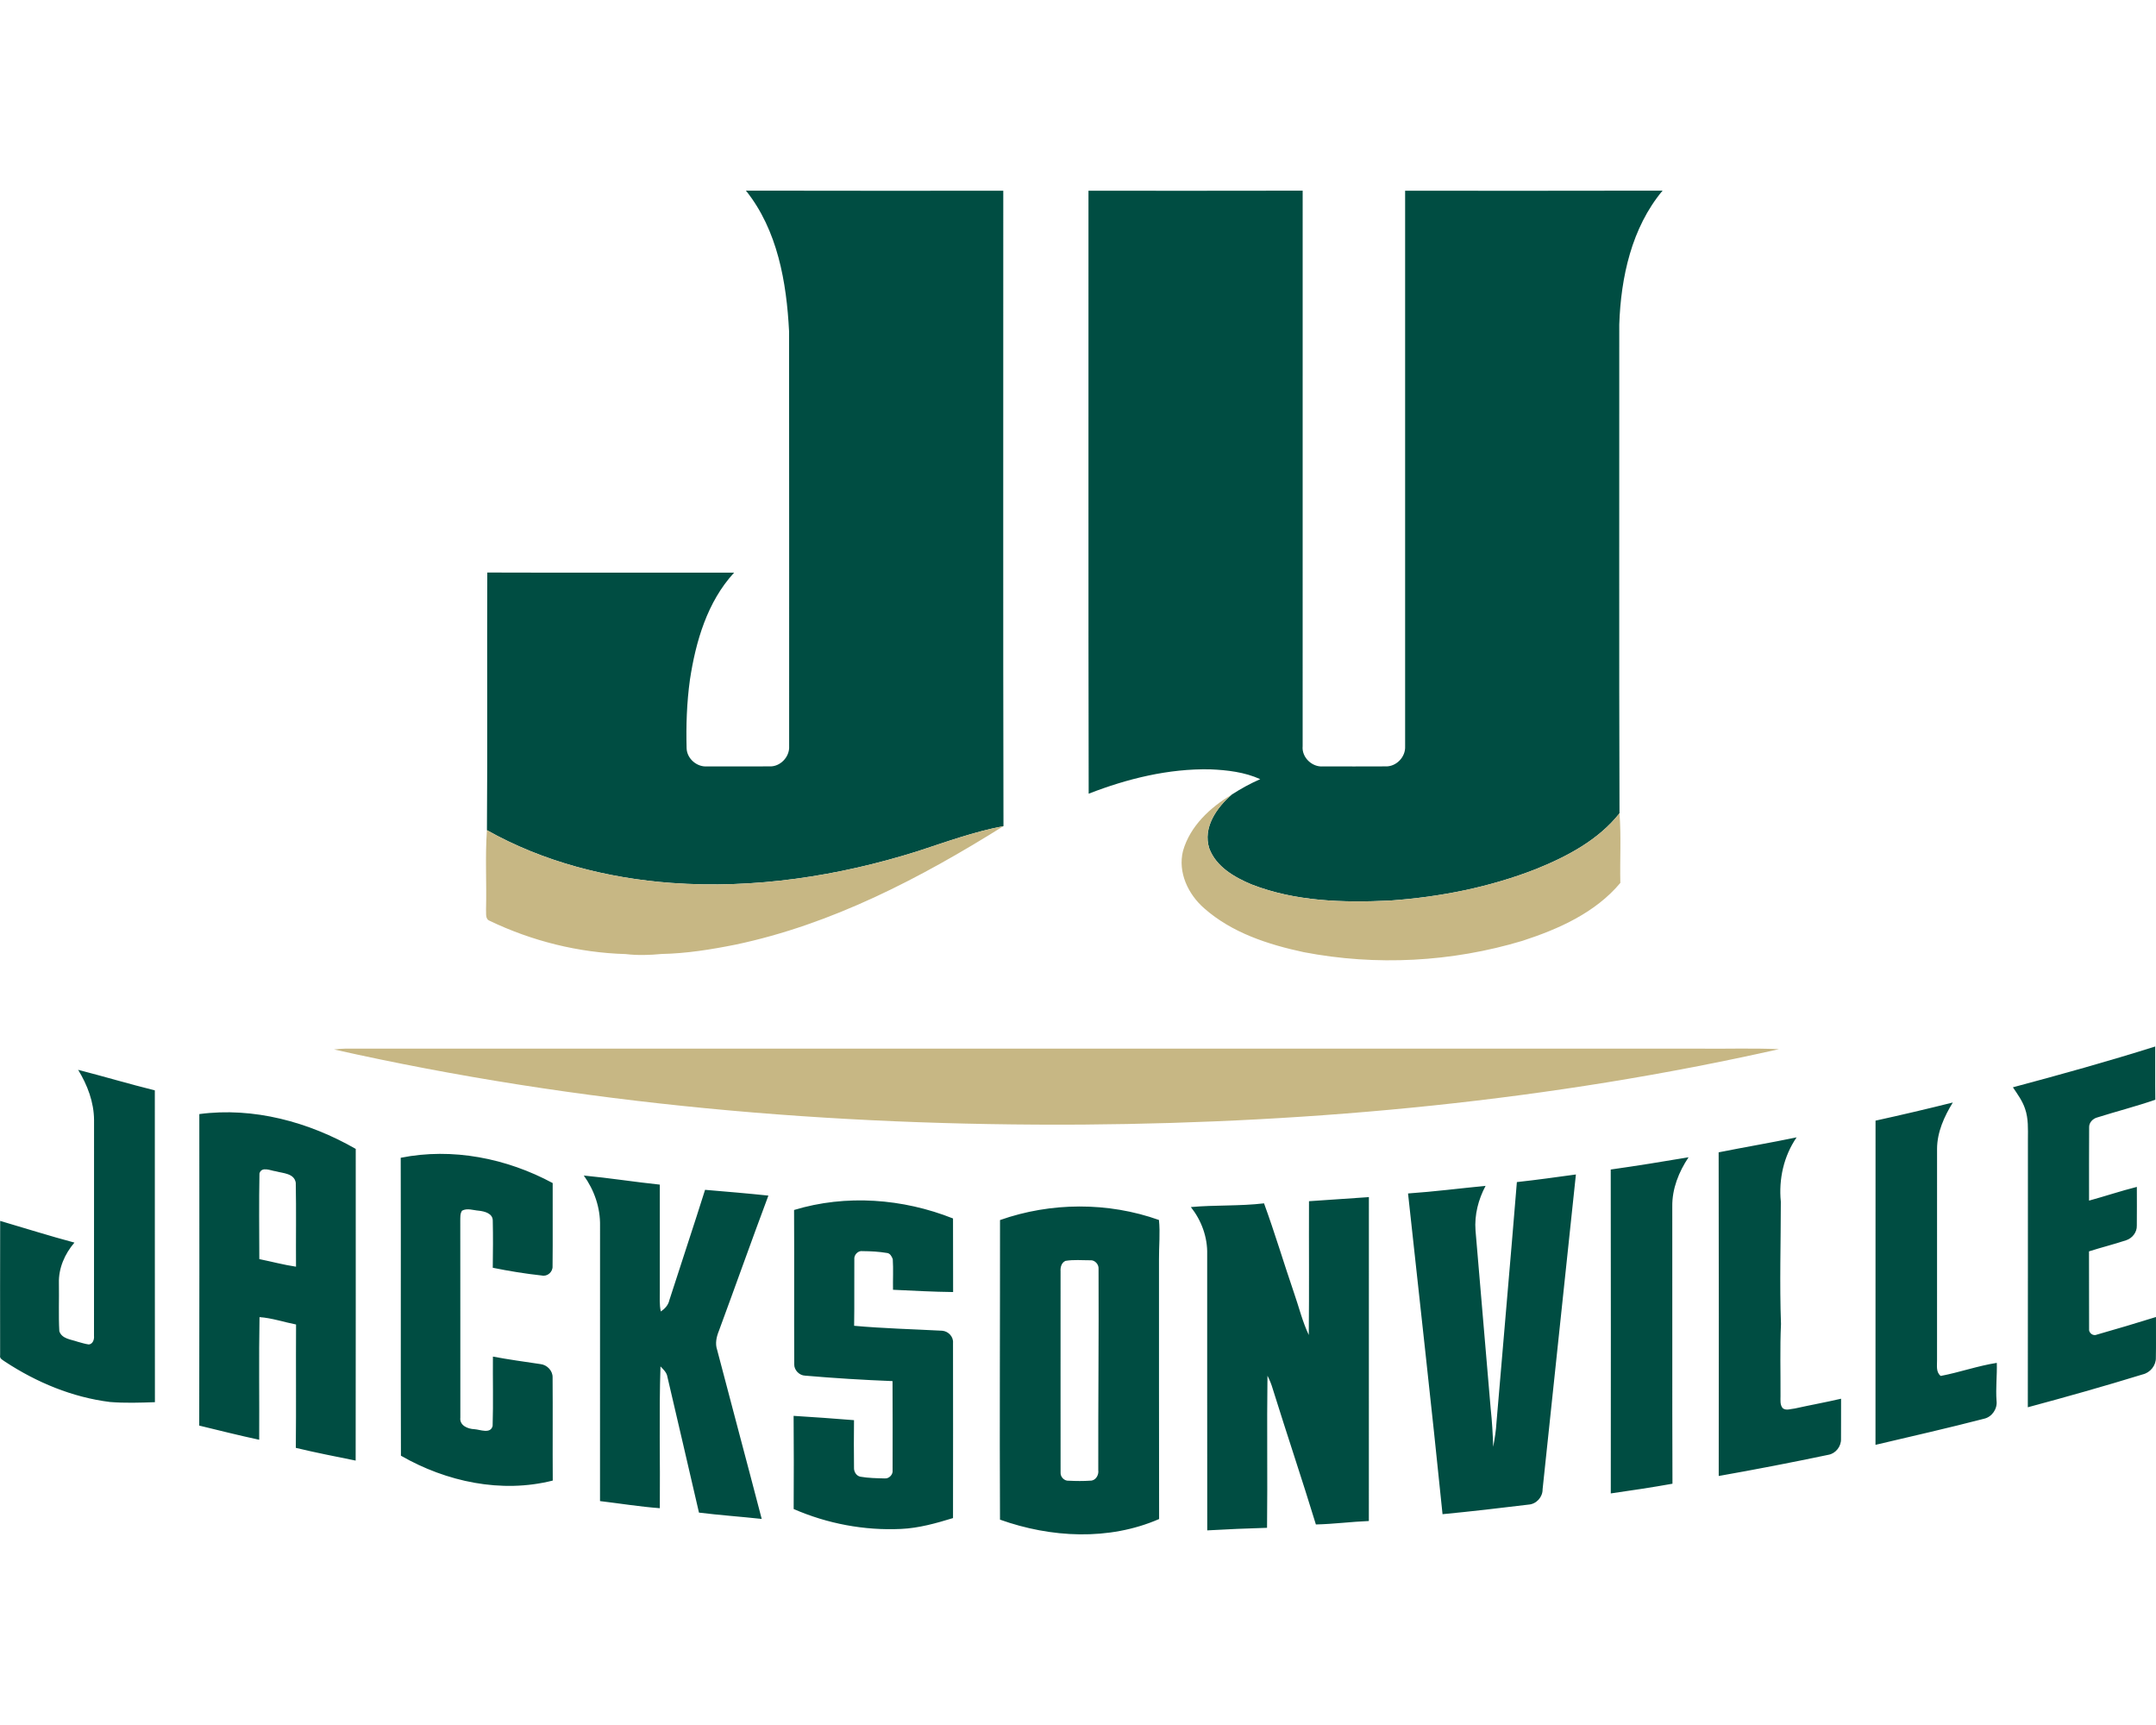 <?xml version="1.0" encoding="UTF-8"?>
<!DOCTYPE svg PUBLIC "-//W3C//DTD SVG 1.1//EN" "http://www.w3.org/Graphics/SVG/1.1/DTD/svg11.dtd">
<!-- Creator: CorelDRAW -->
<svg xmlns="http://www.w3.org/2000/svg" xml:space="preserve" width="2000px" height="1600px" version="1.1" style="shape-rendering:geometricPrecision; text-rendering:geometricPrecision; image-rendering:optimizeQuality; fill-rule:evenodd; clip-rule:evenodd"
viewBox="0 0 2000 1600"
 xmlns:xlink="http://www.w3.org/1999/xlink">
 <defs>
  <style type="text/css">
   <![CDATA[
    .fil0 {fill:#004D42;fill-rule:nonzero}
    .fil1 {fill:#C7B784;fill-rule:nonzero}
   ]]>
  </style>
 </defs>
 <g id="Capa_x0020_1">
  <g id="Jacksonville_x0020_Dolphins.cdr">
   <path class="fil0" d="M927.66 1131.64c47.22,-16.63 100.24,-16.88 147.44,-0.07 1.23,12.07 -0.06,24.32 0.03,36.46 0.09,80.3 -0.11,160.63 0.11,240.93 -46.6,20.28 -100.45,17.41 -147.6,0.56 -0.45,-92.62 0.09,-185.26 0.02,-277.88zm-191.04 -9.34c48.15,-14.63 100.91,-10.65 147.44,7.87 0.14,22.74 -0.04,45.49 0.09,68.25 -18.61,-0.2 -37.19,-1.26 -55.76,-2.11 -0.18,-9.47 0.4,-18.96 -0.22,-28.41 -0.95,-2.51 -2.49,-5.52 -5.49,-5.74 -7.43,-1.24 -14.96,-1.64 -22.48,-1.69 -4.24,-0.71 -8.18,3.54 -7.69,7.67 -0.18,20.52 0.16,41.07 -0.18,61.58 27.17,2.47 54.52,3.14 81.75,4.58 5.6,0.47 10.49,5.52 9.98,11.28 0.07,54.15 0.09,108.34 0,162.49 -15.69,4.8 -31.63,9.32 -48.13,10.07 -34.06,1.63 -68.45,-4.84 -99.69,-18.47 0.16,-28.79 0.2,-57.6 -0.05,-86.42 18.7,1.16 37.38,2.49 56.03,4 -0.11,14.68 -0.24,29.37 0,44.05 -0.22,3.69 2.13,7.69 5.96,8.4 7.36,1.27 14.85,1.4 22.32,1.58 4.05,0.51 8.05,-3.49 7.51,-7.58 0.05,-27.57 0.09,-55.14 -0.06,-82.68 -27.08,-1.07 -54.16,-2.72 -81.17,-5.07 -5.32,-0.2 -10.14,-5.14 -10.01,-10.48 -0.22,-47.71 0.09,-95.44 -0.15,-143.17zm477.66 -8.14c18.54,-1.11 37.02,-2.67 55.56,-3.8 0.02,100.16 0.04,200.29 -0.03,300.43 -16.4,0.66 -32.72,2.84 -49.13,3.2 -12.87,-42.05 -26.92,-83.71 -39.99,-125.68 -1.23,-4.25 -2.89,-8.38 -4.92,-12.27 -0.66,46.99 0.16,94.04 -0.4,141.06 -18.52,0.51 -36.99,1.35 -55.47,2.38 -0.13,-85.35 0,-170.7 -0.06,-256.03 0.42,-15.89 -5.32,-31.48 -15.14,-43.86 22.56,-2.05 45.37,-0.76 67.87,-3.45 9.98,27.28 18.25,55.16 27.68,82.66 4.62,13.14 7.83,26.81 13.83,39.44 0.44,-41.35 0.04,-82.73 0.2,-124.08zm192.84 -17.74c18.3,-1.96 36.53,-4.58 54.76,-7.05 -10.41,97.34 -20.5,194.69 -30.9,292.02 0.13,7.14 -5.72,13.65 -12.85,14.17 -26.62,3.26 -53.27,6.33 -79.97,8.91 -10.03,-99.2 -21.32,-198.31 -32,-297.49 24.04,-1.67 47.94,-4.71 71.93,-7.05 -6.72,12.61 -10.43,26.97 -9.34,41.31 4.56,55.03 9.49,110.03 14.05,165.08 1.29,11.84 1.98,23.74 2.36,35.66 1.4,-7.54 2.64,-15.12 3.06,-22.77 6.23,-74.28 12.85,-148.51 18.9,-222.79zm-865.57 -6.07c23.57,2.25 46.98,5.96 70.52,8.43 0,32.68 0.02,65.36 0,98.04 0.07,6.54 -0.53,13.18 0.94,19.63 3.75,-2.53 6.91,-5.91 7.91,-10.47 10.94,-34.17 22.37,-68.16 33.13,-102.38 19.58,1.69 39.19,3.27 58.74,5.36 -15.63,41.77 -30.53,83.81 -45.98,125.66 -2.22,5.49 -3.54,11.53 -1.58,17.34 13.67,52.33 27.75,104.56 41.37,156.89 -19.38,-2.11 -38.86,-3.45 -58.2,-5.85 -9.65,-42.04 -19.54,-84.01 -29.3,-126.01 -0.62,-4.02 -3.76,-6.85 -6.41,-9.6 -1.42,43.79 -0.22,87.68 -0.6,131.52 -18.58,-1.4 -37.01,-4.4 -55.49,-6.6 0.07,-85.13 0,-170.28 0.03,-255.43 0.31,-16.67 -5.36,-33.06 -15.08,-46.53zm952.63 -5.58c24.12,-3.4 48.2,-7.31 72.21,-11.36 -9.02,13.45 -15.34,29.21 -15.11,45.62 0.17,85.73 -0.16,171.46 0.17,257.18 -19.01,3.4 -38.1,6.27 -57.22,8.99 0.04,-100.16 0.13,-200.29 -0.05,-300.43zm-1122.46 -10.89c47.91,-9.61 98.29,0.46 140.97,23.45 -0.11,25.7 0.18,51.38 -0.11,77.08 0.34,5.31 -4.73,9.87 -10.02,8.67 -15.25,-1.66 -30.44,-4.13 -45.45,-7.18 0.18,-14.56 0.34,-29.17 0,-43.73 -0.02,-6.71 -7.55,-8.58 -12.89,-9.2 -5.12,-0.36 -10.81,-2.65 -15.61,-0.03 -1.91,2.76 -1.55,6.21 -1.64,9.41 0.13,60.83 -0.03,121.67 0.06,182.5 -0.91,7.41 6.98,10.56 13.05,10.78 5.45,0.38 14.97,4.67 16.9,-3.02 0.69,-21.43 0.07,-42.88 0.27,-64.32 14.63,2.74 29.39,4.78 44.11,6.96 6.11,0.67 11.47,6.14 11.25,12.43 0.26,31.86 -0.07,63.72 0.15,95.6 -47.69,12.07 -98.73,1.13 -140.84,-23.06 -0.31,-92.1 0.07,-184.21 -0.2,-276.34zm1222.57 -5.05c24.08,-4.82 48.29,-8.87 72.33,-13.89 -11.96,17.4 -16.72,38.77 -14.65,59.67 0,37.79 -1.23,75.65 0.15,113.43 -1.04,22.27 -0.31,44.57 -0.44,66.85 0.04,3.78 -0.63,8.05 2.02,11.23 3.2,2.57 7.47,0.62 11.14,0.33 14.32,-3.18 28.74,-5.76 43.02,-9.09 -0.11,12.47 0.11,24.94 -0.05,37.41 0.2,6.81 -4.89,13.39 -11.62,14.59 -33.84,7.09 -67.77,13.67 -101.83,19.67 0.05,-100.06 0.18,-200.13 -0.07,-300.2zm145.54 -29.39c23.96,-5.27 47.89,-10.87 71.7,-16.83 -7.96,12.89 -14.54,27.43 -14.63,42.86 0,65.34 0.06,130.68 -0.02,196 0.11,5.14 -1.2,11.1 3.4,14.77 17.52,-3.32 34.44,-9.39 52.04,-12.12 0.34,11.69 -1.11,23.39 -0.24,35.1 0.95,7.41 -4.14,15.01 -11.47,16.68 -33.46,8.67 -67.19,16.34 -100.83,24.25 0.03,-100.24 -0.04,-200.49 0.05,-300.71zm-1667.36 -47.13c23.77,6.11 47.31,13.14 71.15,19.05 0.11,96.4 -0.09,192.82 0.08,289.22 -13.89,0.47 -27.85,0.96 -41.72,-0.18 -34.82,-4.33 -67.95,-18.12 -97.16,-37.3 -2,-1.54 -5.47,-2.78 -4.71,-5.98 -0.03,-41.56 -0.09,-83.13 0.04,-124.68 22.95,6.71 45.78,13.98 68.9,20.12 -8.96,10.42 -14.83,23.74 -14.41,37.68 0.27,14.81 -0.44,29.68 0.38,44.49 2.36,7.2 10.87,7.6 16.94,9.78 3.45,0.91 6.85,2.07 10.41,2.53 3.77,-0.37 5.18,-4.69 4.82,-7.93 0.05,-66.72 -0.02,-133.44 0.05,-200.18 -0.09,-16.63 -6.16,-32.59 -14.77,-46.62zm1794.79 16.2c44.22,-11.8 88.33,-24.07 132,-37.84 0.11,16.46 -0.12,32.91 0.11,49.38 -17.77,6.14 -36.02,10.79 -53.94,16.45 -4.02,1.07 -7.6,4.74 -7.45,9.08 -0.22,22.67 -0.02,45.35 -0.08,68.03 14.82,-4.05 29.41,-8.96 44.33,-12.72 -0.03,12 0.15,24.01 -0.03,36.02 0.2,6.04 -4.2,11.62 -9.84,13.45 -11.39,3.8 -23.08,6.67 -34.51,10.33 0.16,23.95 -0.07,47.89 0.09,71.84 -0.58,3.73 3.76,7.11 7.29,5.35 18.32,-5.18 36.55,-10.67 54.74,-16.31 -0.09,12.56 0.18,25.14 -0.09,37.7 0.22,7.27 -5.27,13.96 -12.3,15.56 -35.28,10.85 -70.83,20.88 -106.49,30.46 0.16,-82.86 0.02,-165.69 0.09,-248.55 0.04,-9.5 0.53,-19.28 -2.67,-28.39 -2.42,-7.32 -7.04,-13.52 -11.25,-19.84zm-857.54 -831.59c66.23,0 132.46,0.11 198.69,-0.07 0.02,171.74 0.02,343.46 -0.02,515.21 -1.05,10.34 8.73,19.72 18.96,18.81 19.25,0.02 38.51,0.11 57.74,-0.02 10.05,0.51 18.94,-8.7 18.36,-18.7 0.02,-171.75 0.02,-343.49 0,-515.23 79.59,-0.03 159.21,0.15 238.82,-0.09 -28.7,34.35 -38.68,80.34 -40.17,124.12 0.13,151.13 -0.29,302.29 0.22,453.43 -19.59,24.74 -48.24,39.84 -76.97,51.51 -43.31,17.05 -89.46,26.14 -135.82,29.41 -43.17,2.09 -87.84,0.94 -128.61,-14.98 -15.87,-6.65 -32.84,-16.41 -39.15,-33.37 -6.23,-19.26 6.89,-37.98 20.9,-49.96 8.4,-5.45 17.21,-10.27 26.37,-14.29 -14.5,-6.56 -30.55,-8.43 -46.29,-9.1 -38.71,-0.82 -76.97,8.65 -112.85,22.59 -0.38,-186.42 -0.07,-372.86 -0.18,-559.27zm-317.77 -0.09c79.57,0.24 159.14,0.06 238.73,0.09 0.09,196.44 -0.26,392.91 0.18,589.35 -27.37,5.16 -53.58,14.76 -79.95,23.37 -73.45,23.1 -151.04,34.92 -228.06,29.32 -59.55,-4.36 -118.89,-19.58 -171.16,-48.93 0.62,-79.66 -0.02,-159.32 0.33,-238.98 76.33,0.25 152.65,0.05 228.97,0.11 -24.88,27 -35.59,63.79 -40.99,99.32 -2.92,21.12 -3.67,42.46 -3.07,63.76 0.38,9.49 9.54,17.38 18.99,16.63 19.23,0.04 38.46,0.09 57.66,-0.02 10.14,0.6 19.08,-8.79 18.46,-18.81 -0.05,-128.24 0.11,-256.47 -0.07,-384.71 -2.33,-45.6 -10.69,-93.93 -40.02,-130.5zm-507.05 856.52c50.27,-6.69 101.56,7.31 145.09,32.3 -0.02,96.36 0.11,192.73 -0.07,289.11 -18.54,-3.8 -37.13,-7.36 -55.51,-11.81 0.4,-38.15 -0.02,-76.3 0.22,-114.43 -11.31,-2.2 -22.41,-6.02 -33.9,-6.84 -0.69,37.52 -0.07,75.9 -0.29,113.76 -18.63,-4 -37.11,-8.65 -55.63,-13.14 0.25,-96.31 0.09,-192.64 0.09,-288.95zm55.78 55.04l0 0c-0.51,26.46 -0.2,52.98 -0.13,79.48 11.36,2.3 22.57,5.34 34.04,7.03 -0.18,-25.95 0.29,-51.93 -0.23,-77.88 -1.42,-8.76 -11.78,-8.71 -18.52,-10.6 -4.78,-0.58 -13.11,-4.85 -15.16,1.97zm747.67 81.13l0 0c-3.69,1.65 -4.82,5.94 -4.53,9.67 0.02,62.18 -0.07,124.37 0.02,186.57 -0.33,4.18 3.56,8.12 7.8,7.67 6.63,0.34 13.3,0.4 19.95,-0.06 4.87,0 7.85,-5.27 7.22,-9.7 -0.15,-62.27 0.56,-124.56 0.25,-186.86 0.31,-4.13 -3.56,-8.27 -7.76,-7.85 -7.63,0.03 -15.43,-0.75 -22.95,0.56z"/>
   <path class="fil1" d="M1097.4 789.28c6.54,-23.03 25.22,-40.42 45.27,-52.29 -14.01,11.98 -27.13,30.7 -20.9,49.96 6.31,16.96 23.28,26.72 39.15,33.37 40.77,15.92 85.44,17.07 128.61,14.98 46.36,-3.27 92.51,-12.36 135.82,-29.41 28.73,-11.67 57.38,-26.77 76.97,-51.51 1.69,21.45 0.27,43.04 0.78,64.54 -23.12,27.65 -57.27,42.84 -90.82,53.73 -65.45,19.7 -135.73,23.44 -202.85,10.52 -33.01,-7.07 -66.69,-17.97 -92.4,-40.73 -14.85,-12.94 -24.56,-33.31 -19.63,-53.16zm-787.53 184.13c3.38,-0.36 6.78,-0.67 10.18,-0.76 418.75,0.03 837.51,0 1256.28,0 24.61,0.31 49.27,-0.62 73.88,0.49 -211.56,47.67 -428.64,68.3 -645.29,69.95 -233.22,1.48 -467.26,-18.52 -695.05,-69.68zm541.04 -183.77c26.37,-8.61 52.58,-18.21 79.95,-23.37 -76.92,48.11 -159.03,91.09 -248.51,109.89 -22.61,4.54 -45.53,8.23 -68.65,8.68 -11.08,1.06 -22.24,1.42 -33.31,0.09 -43.62,-1.25 -86.93,-12.03 -126.26,-30.91 -4.24,-1.71 -2.95,-7.07 -3.26,-10.6 0.64,-24.46 -0.92,-49 0.82,-73.39 52.27,29.35 111.61,44.57 171.16,48.93 77.02,5.6 154.61,-6.22 228.06,-29.32z"/>
  </g>
 </g>
</svg>